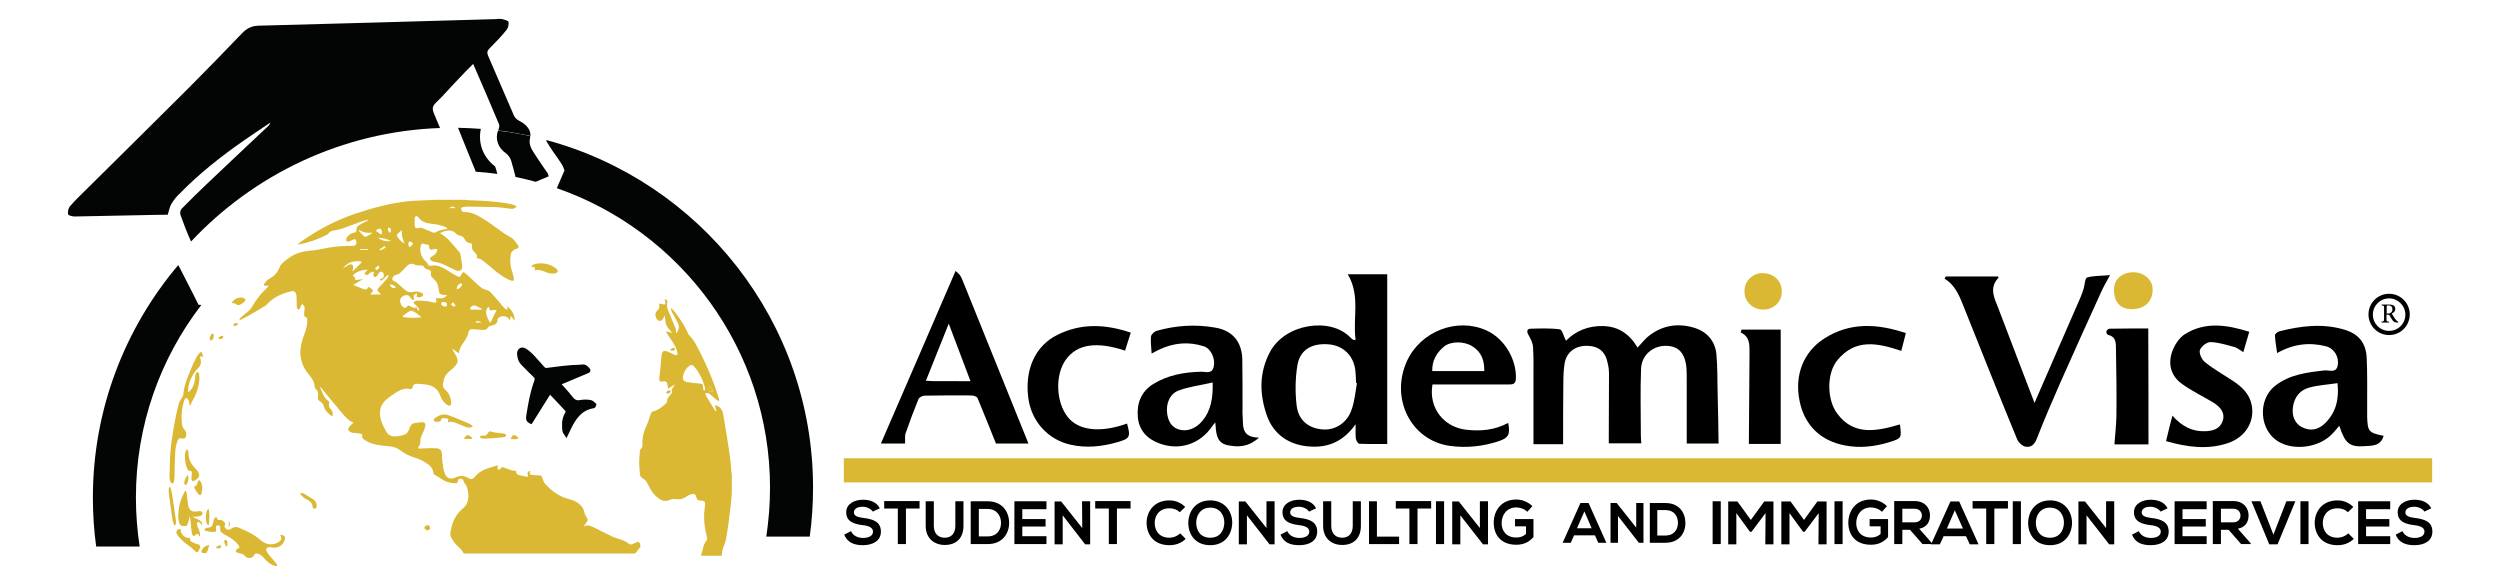 <?xml version="1.0" encoding="utf-8"?>
<!-- Generator: Adobe Illustrator 27.3.1, SVG Export Plug-In . SVG Version: 6.00 Build 0)  -->
<svg version="1.1" id="Layer_1" xmlns="http://www.w3.org/2000/svg" xmlns:xlink="http://www.w3.org/1999/xlink" x="0px" y="0px"
	 viewBox="0 0 1138.6 262.3" style="enable-background:new 0 0 1138.6 262.3;" xml:space="preserve">
<style type="text/css">
	.st0{fill:url(#SVGID_1_);}
	.st1{fill:url(#SVGID_00000071549363546060474920000017281199307248736439_);}
	.st2{fill:url(#SVGID_00000181775198425327084200000000033431538750482599_);}
	.st3{fill:url(#SVGID_00000030446399372131098340000010540539341193398934_);}
	.st4{fill:url(#SVGID_00000143577784254311961130000018445120112521962916_);}
	.st5{fill:url(#SVGID_00000007398114727545008820000018438898959566202788_);}
	.st6{fill:url(#SVGID_00000181064930992342663470000010069768213432665995_);}
	.st7{fill:url(#SVGID_00000116233317332339677990000008626581561961901465_);}
	.st8{fill:url(#SVGID_00000167363636977895770040000012647563707491811731_);}
	.st9{fill:url(#SVGID_00000007393648604228333080000007128572504652244633_);}
	.st10{fill:url(#SVGID_00000057833235677109460520000003691348290477192359_);}
	.st11{fill:url(#SVGID_00000118371273883895592050000004436739780127425978_);}
	.st12{fill:url(#SVGID_00000003800787823256851090000009211678632362684051_);}
	.st13{fill:url(#SVGID_00000031177710221348162620000011358781584642153615_);}
	.st14{fill:url(#SVGID_00000171718384985113239160000003312631779227966095_);}
	.st15{fill:url(#SVGID_00000140003097462009924100000009080697186854739875_);}
	.st16{fill:url(#SVGID_00000126305244187258621990000015099997725065227683_);}
	.st17{fill:url(#SVGID_00000080888517744968157490000016815920923346639500_);}
	.st18{fill:url(#SVGID_00000080885046844039224740000002677191536179207572_);}
	.st19{fill:url(#SVGID_00000182513138825721955950000011997225372374205075_);}
	.st20{fill:url(#SVGID_00000048481330210444168550000006827857230162215839_);}
	.st21{fill:url(#SVGID_00000007429089642455058170000017416513057639143059_);}
	.st22{fill:url(#SVGID_00000100352307550934219510000016783962201892964785_);}
	.st23{fill:url(#SVGID_00000166660254485325645290000010222706603954770340_);}
	.st24{fill:url(#SVGID_00000036936175570994223760000013324781764799663241_);}
	.st25{fill:url(#SVGID_00000021079136358933601630000004504314181842936962_);}
	.st26{fill:url(#SVGID_00000179629677503841348470000015666089680580071046_);}
	.st27{fill:url(#SVGID_00000124127797749319553740000017190589349688214206_);}
	.st28{fill:url(#SVGID_00000014613087558869366950000004598729023435567289_);}
	.st29{fill:#030505;}
	.st30{fill:none;}
	.st31{fill:url(#SVGID_00000117652135291900237940000003845489737450249129_);}
	.st32{fill:url(#SVGID_00000079458241179016192340000015442149443298103487_);}
	.st33{fill:url(#SVGID_00000142873600038960852420000003066294996070826379_);}
	.st34{fill:#DAB833;}
</style>
<path class="st29" d="M87.3,132.6c-2.1-4.1-4.1-8-6.1-11.9C57,149.3,42.3,186.3,42.3,226.6c0,7.6,0.5,15,1.5,22.3h19.8
	c-1.1-7.3-1.7-14.7-1.7-22.3c0-33,11.1-63.4,29.8-87.7l-1.3-0.1C89.4,136.7,88.3,134.6,87.3,132.6z"/>
<g>
	<g>
		<path class="st34" d="M127.7,243.5c0.6,0.2,1.4,0.2,1.8,0.7c0.3,0.3,0.4,1.1,0.2,1.6c-0.7,2.6-3.3,4.1-5.9,3.5
			c-0.3-0.1-0.7-0.1-1-0.1c-1.3,0-1.9,0.8-1.3,2c0.7,1.3,1.8,2.4,2.7,3.5c0.6,0.8,1.3,1.5,1.9,2.3c0.1,0.2,0.1,0.5,0.1,0.7
			c-0.3,0-0.6,0.1-0.8,0.1c-2-0.5-3.5-1.8-4.8-3.2c-0.9-1-1.7-2-3-2.4c-1.2-0.3-1.5-0.1-2.1,1c-0.2,0.4-0.7,0.7-1.1,0.8
			c-1.5,0.4-2.2,0-3.1-1.1c-0.4-0.5-1.3-0.6-2-0.9c-0.5-0.2-1-0.1-1.4-0.4c-0.3-0.1-0.6-0.5-0.5-0.8c0-0.3,0.4-0.6,0.7-0.8
			c1.1-0.5,1.2-0.7,0.5-1.7c-1.5-2.1-3.7-3.5-5.9-4.6c-0.6-0.3-1.1-0.7-1.7-1.1c-0.6-0.5-0.8-1-0.7-1.9c0.1-0.4-0.1-1-0.4-1.3
			c-0.3-0.2-1-0.2-1.3,0.1c-0.3,0.3-0.3,0.9-0.2,1.3c0.2,1.1,0,1.5-1.1,1.5c-1.2,0-2.4-0.2-3.6-0.5c-0.3,0-0.5-0.5-0.7-0.7
			c0.3-0.2,0.6-0.4,0.9-0.6c0,0,0.1,0,0.1,0c2.7-0.5,2.7-0.5,3.2-3.2c0.2-0.8,0.4-1.5,1.4-1.9c0.1,0.3,0.2,0.5,0.3,0.8
			c0.1,0.6,0.4,0.7,1,0.6c1.1-0.2,2.6,0.9,2.7,2c0,0.2-0.2,0.5-0.4,0.9c0.8,1.8,1.7,2,3.4,0.9c1-0.7,2-0.7,3.1-0.3
			c3.7,1.5,7.2,3.2,10.2,5.9c2.3,2,5.6,2.3,8.1,0.6c1.2-0.9,1.4-1.5,0.8-2.8C127.6,243.8,127.6,243.7,127.7,243.5z"/>
		<path class="st34" d="M86.5,184.8c-0.2-0.9-0.4-1.5-0.5-2c0-0.2,0-0.4-0.1-0.5c-0.3-0.4-0.7-0.8-1-1.2c-0.3,0.4-0.8,0.7-1,1.2
			c-1.2,3.9-1.6,7.9-0.8,11.9c0.1,0.5,0.5,1,0.8,1.3c0.9,1,1.2,2.1,0.7,3.4c-0.2,0.7-0.7,1-1.5,0.8c-1.2-0.3-1.9,0-2.3,1.2
			c-0.5,1.5-0.9,3.2-1,4.8c-0.2,3.6-0.2,7.2-0.3,10.8c0,1-0.1,2-0.3,3c-0.1,0.3-0.4,0.7-0.7,0.7c-0.2,0-0.7-0.3-0.8-0.6
			c-0.3-0.8-0.6-1.6-0.5-2.4c0.1-3.7,0.1-7.4,0.4-11.1c0.3-4,0.9-8,1.6-12c0.6-3.4,1.4-6.9,2.2-10.2c0.2-1,1-1.9,1.5-2.8
			c0.3-0.5,0.6-1,0.6-1.6c0.3-3.8,1.8-7.3,3.2-10.8c0.8-2,1.7-4,2.7-5.9c0.4-0.8,1-1.4,1.5-2.1c0.5-0.6,1-0.5,1.2,0.3
			c0.2,0.5,0.3,0.9,0.5,1.5c-0.6-0.1-0.9-0.2-1.4-0.3c0,0.5,0,1,0.1,1.4c0.5,1.6,0.1,2.9-1,4c-2.4,2.4-3.9,5.3-4.5,8.6
			c-0.1,0.7-0.1,1.5-0.2,2.2c0.1,0,0.2,0.1,0.3,0.1c0.3-0.2,0.6-0.4,0.8-0.7c1.5-1.7,2-3.8,2.2-6c0-0.5,0.1-1,0.2-1.5
			c0.2-0.4,0.5-0.7,0.8-1c0.3,0.4,0.8,0.7,0.8,1.1c0.1,1.1,0.2,2.2,0,3.3c-0.4,3.5-1.7,6.8-3.6,9.8C87.2,184,86.9,184.3,86.5,184.8z
			"/>
		<path class="st34" d="M91.9,239.1c-0.3-0.3-0.5-0.7-0.8-1c-0.3-0.2-0.7-0.4-1-0.4c-0.2,0-0.5,0.6-0.4,0.9c0.1,0.7,0.3,1.5,0.7,2.2
			c0.5,1.1,0.8,2.2,0.7,3.5c-0.2-0.1-0.2-0.1-0.3-0.1c-0.8-1.4-0.8-1.4-1.9-0.4c-0.6,0.5-1.2,0.3-1.4-0.5c-0.2-1.2-0.4-2.4-0.5-3.5
			c-0.1-1.5-0.2-3.1-0.5-4.6c-0.1,0.2-0.2,0.3-0.2,0.5c-0.2,0.7-0.3,1.5-0.6,2.2c-0.3,0.7-0.2,1.6-1.3,1.7c-2,0-2.5-0.3-2.9-1.9
			c-0.5-2.1-0.3-4.2,0-6.4c0.4-2.5,1.3-4.9,2.5-7.2c0.1-0.2,0.3-0.4,0.6-0.8c0.2,0.8,0.4,1.3,0.5,1.9c0.2,1.6,0.3,3.3,0.6,4.9
			c0.5,2.4,1.7,3.2,4.1,2.8c0.2,0,0.5-0.1,0.7-0.1c0.7,0,1.5-0.1,1.7,0.8c0.2,0.8-0.5,1.2-1.1,1.4c-0.5,0.2-1.1,0.2-1.7,0.3
			c-0.5,0-1,0-1.8,0c1.8,1.2,4.3,1.2,4.6,3.7C92.1,239,92,239.1,91.9,239.1z"/>
		<path class="st34" d="M215.4,194.2c-1,0.7-1.9,0.6-2.7,0.4c-1.6-0.5-3.1-1.2-4.6-1.8c-1.3-0.5-2.6-1.1-4-0.4
			c0-0.1-0.1-0.1-0.1-0.2c0.4-1.3,0.2-1.7-1.2-1.7c-0.8,0-1.9-0.4-2,1.1c0,0.2-0.6,0.4-0.9,0.4c-0.9,0.1-2,0.3-2.3-0.5
			c-0.3-0.9,0.9-1.3,1.6-1.8c1.7-1,3.5-1.2,5.3-0.5c3.1,1.1,6.2,2.5,9.3,3.8C214.3,193.2,214.8,193.7,215.4,194.2z"/>
		<path class="st34" d="M85.5,204.8c0.1,0.4,0.3,0.8,0.3,1.2c-0.1,3,1.2,5.3,3.2,7.4c0.2,0.2,0.3,0.3,0.5,0.5c1.8,2,1.6,3.5-0.7,4.9
			c-0.9,0.6-1.6,0.3-1.6-0.8c0-0.8,0.1-1.6,0.2-2.5c0-0.6-0.1-1-0.9-1c-0.3,0-0.8-0.3-1-0.6c-1.2-2.5-1.5-5.2-1.1-8
			c0.1-0.4,0.5-0.8,0.7-1.2C85.3,204.7,85.4,204.8,85.5,204.8z"/>
		<path class="st34" d="M243.4,123.2c0.9-1.9-0.6-1.5-1.6-1.9c1-1,2.2-1.2,3.4-1.3c3-0.3,5.7,0.5,8.1,2.3c0.4,0.3,0.8,0.9,0.7,1.3
			c-0.1,0.4-0.7,0.9-1.2,0.9c-1.1,0.1-2.2,0.1-3.2-0.2C247.6,123.6,245.7,122.4,243.4,123.2z"/>
		<path class="st34" d="M82.3,240.9c-0.3,2.3,2.2,4.6,4.2,4c0.1,0.5,0,1.2,0.4,1.6c0.4,0.4,1.1,0.6,1.7,0.9c0.6,0.2,1.3,0.4,1.9,0.6
			c0.6,0.3,0.9,0.8,0.6,1.5c-0.1,0.1-0.1,0.3-0.2,0.5c-1,2-1.1,2-2.7,0.4c-1.2-1.3-2.8-2.2-4.2-3.4c-1.2-1-2.3-2.1-3.2-3.4
			C79.7,242.2,80.6,240.9,82.3,240.9z"/>
		<path class="st34" d="M77.7,222c0.3,1.3,0.6,2.6,0.8,3.9c0.6,3.7,1.1,7.4,1.6,11.1c0.1,0.7,0.3,1.6-0.6,2.5
			c-0.3-0.9-0.8-1.7-0.9-2.5c-0.6-3.8-1.1-7.6-1.6-11.4c-0.1-0.9-0.2-1.7-0.2-2.6c0-0.4,0.2-0.8,0.3-1.2C77.4,222,77.6,222,77.7,222
			z"/>
		<path class="st34" d="M220.7,199.8c-0.6-0.1-1.1-0.1-1.6-0.2c-0.2-0.1-0.5-0.5-0.5-0.7c0-0.2,0.4-0.4,0.7-0.5c0.2-0.1,0.4,0,0.6,0
			c1,0.2,1.7-0.1,2.2-1c0.7-1.1,0.8-1.1,2.1-0.7c0.9,0.3,1.9,0.4,2.8,0.5c0.9,0.1,1.9,0.1,2.8,0.3c0.4,0.1,0.6,0.6,0.9,0.9
			c-0.4,0.2-0.7,0.6-1.1,0.7c-1.8,0.2-3.5,0.3-5.3,0.5C223.1,199.6,221.8,199.7,220.7,199.8z"/>
		<path class="st34" d="M137,224.5c0.5,0.1,1,0.1,1.4,0.3c1.5,0.9,3,1.8,4.5,2.8c0.9,0.6,1.3,1.7,1.3,2.8c0,0.6-0.1,1.3-0.9,1.3
			c-0.7,0-0.9-0.5-1-1.2c-0.1-1.3-0.9-2.1-2-2.7c-0.9-0.5-1.8-1-2.6-1.7c-0.4-0.3-0.7-0.9-1-1.3C136.7,224.8,136.8,224.7,137,224.5z
			"/>
		<path class="st34" d="M92.2,222.2c-0.1,0.9-0.2,1.6-0.4,2.4c-0.2,1-0.8,1.2-1.4,0.5c-0.8-0.9-1.3-1.9-1.9-2.9
			c-0.1-0.2,0.2-0.7,0.3-0.8c0.8-0.3,1.1-0.9,1.2-1.7c0.1-0.4,0.4-0.8,0.6-1.1c0.3,0.3,0.8,0.6,0.9,1
			C92,220.5,92.1,221.4,92.2,222.2z"/>
		<path class="st34" d="M105.5,138c0.8-1.7,3.3-2.9,5.1-2.4c1.3,0.4,1.5,1.1,0.5,2c-0.5,0.5-1.2,0.9-1.8,1.2
			c-0.6,0.3-1.2,0.2-1.8-0.3C107,138.1,106.1,138.1,105.5,138z"/>
		<path class="st34" d="M94.9,239.3c-1.6-0.9-1.5-6.4,0-7.6C95.5,232.6,95.5,237.3,94.9,239.3z"/>
		<path class="st34" d="M95.3,248.2c-0.4,1.3-0.6,2.5-1.1,3.4c-0.2,0.4-1.3,0.4-2,0.2c-0.7-0.2-0.5-0.9-0.2-1.4
			C92.6,249.2,93.6,248.5,95.3,248.2z"/>
		<path class="st34" d="M85.6,216.2c0.4,1.6,0.2,2.9-0.4,4.1c-0.1,0.3-0.6,0.4-0.9,0.6c-0.1-0.3-0.4-0.6-0.4-0.9
			C84,218.5,84.6,217.4,85.6,216.2z"/>
		<path class="st34" d="M232.5,199.8c0.6-0.9,1-1.8,1.9-1.6c0.7,0.1,1.2,0.8,1.8,1.4C235,200.3,233.8,200.1,232.5,199.8z"/>
		<path class="st34" d="M214.9,199.9c-1.1,0-2.3,0-3.6,0c0.5-1,1-1.8,1.9-1.7c0.7,0.1,1.3,0.8,1.9,1.2
			C215,199.6,214.9,199.7,214.9,199.9z"/>
		<path class="st34" d="M95.4,154c0.3-0.6,0.5-1.2,0.8-1.7c0.1-0.2,0.6-0.4,0.8-0.3c0.2,0.1,0.5,0.5,0.4,0.8
			c-0.1,0.6-0.2,1.2-0.5,1.8c-0.2,0.3-0.7,0.4-1,0.6C95.8,154.7,95.6,154.4,95.4,154z"/>
		<path class="st34" d="M194.4,241.6c-0.4-0.3-0.9-0.6-1.1-1c-0.2-0.6,0.7-1.4,1.4-1.4c0.8,0,1.1,0.5,1.2,1.2
			C195.9,241.3,195.2,241.3,194.4,241.6z"/>
		<path class="st34" d="M102.9,248.8c-0.3-0.7-0.6-1.4-0.8-2.1c-0.1-0.2,0.3-0.8,0.5-0.8c0.3,0,0.9,0.3,0.9,0.5c0.1,0.8,0,1.6,0,2.3
			C103.3,248.7,103.1,248.8,102.9,248.8z"/>
		<path class="st34" d="M108.4,147.8c-0.4,0.2-0.7,0.5-1.1,0.6c-0.3,0.1-0.7,0.1-1,0.1c0.1-0.4,0.1-1,0.4-1.2c0.4-0.2,1-0.1,1.5-0.1
			C108.2,147.4,108.3,147.6,108.4,147.8z"/>
		<path class="st34" d="M98.4,249.1c0.4-0.2,0.8-0.4,1.2-0.6c0.3-0.1,0.7-0.1,1.1-0.1c-0.1,0.4-0.1,1-0.3,1.2
			c-0.4,0.2-0.9,0.1-1.4,0.2C98.6,249.6,98.5,249.4,98.4,249.1z"/>
		<path class="st34" d="M305.6,178.5c-0.3,0.2-0.6,0.5-0.9,0.6c-0.3,0.1-0.7,0.2-1,0.2c-0.1,0-0.3-0.5-0.2-0.6
			c0.2-0.3,0.4-0.7,0.7-0.8c0.4-0.1,0.8,0.1,1.2,0.1C305.5,178.2,305.5,178.4,305.6,178.5z"/>
		<path class="st34" d="M305.3,159.1c0.4-0.2,0.7-0.5,1.1-0.6c0.3-0.1,0.7-0.1,1-0.1c-0.1,0.4-0.1,1-0.4,1.2c-0.4,0.2-1,0.1-1.5,0.1
			C305.5,159.4,305.4,159.3,305.3,159.1z"/>
		<path class="st34" d="M99.5,153.7c0.3-0.2,0.7-0.4,1-0.6c0.3-0.1,0.7-0.2,1-0.2c0.1,0,0.2,0.5,0.2,0.7c-0.2,0.3-0.4,0.7-0.8,0.8
			c-0.3,0.1-0.7-0.1-1.1-0.1C99.7,154.1,99.6,153.9,99.5,153.7z"/>
		<path class="st34" d="M104.2,240.1c0-1,0-1.8,0-2.7C104.9,238.2,104.9,238.9,104.2,240.1z"/>
		<path class="st34" d="M290.3,250.8c1.1-1.7,1.7-1.1,1.2-3.1c-0.1-0.4-0.6-1-0.9-0.9c-1.8,0.3-2.9,1.8-4.1,0.9
			c-0.9-0.7-1.9-1.3-3-1.7c-1.5-0.6-3.1-0.9-4.6-1.6c-2.9-1.4-5.8-2.9-8.7-4.3c-1.4-0.7-2.9-1.3-4.4-0.2c0.4-0.8,0.9-1.4,1.4-2.1
			c0.5-0.8,0.7-1.5-0.1-2.3c-0.5-0.5-0.6-1.4-0.9-2c-0.3-0.8-0.4-1.6-0.9-2.3c-1.4-2.1-3.6-3.2-5.9-3.8c-4.4-1.1-7.9-3.5-10.9-6.8
			c-0.7-0.7-1.1-1.7-1.4-2.7c-0.4-1.2-0.5-1.4-1.9-1.4c-1,0-1.9-0.1-2.9-0.2c-1-0.1-1.2-0.6-0.9-1.5c0-0.1,0-0.3,0.1-0.5
			c-1.2,0.6-1.5,1-1.1,2c0.2,0.6,0,0.9-0.6,0.8c-1.1-0.2-2.2-0.4-3.3-0.7c-1.3-0.4-1.5-0.8-1.4-1.9c-0.9-0.1-1.7-0.2-2.5-0.4
			c-0.9-0.3-1.8-0.7-2.7-1c-0.8-0.3-1.6-0.7-2,0.5c-0.1,0.2-0.8,0.2-1.2,0.3c0-0.4-0.1-0.7-0.1-1.1c0-0.2,0.1-0.4,0.2-0.7
			c-0.2,0-0.3-0.1-0.4-0.1c-0.4,0.1-0.9,0.2-1.3,0.4c-3.2,0.9-6.4,1.8-8.7,4.6c-1.1,1.4-1.8,1.5-3.3,0.6c-1.9-1.1-3.8-1.1-5.8-0.1
			c-2.1,1-3.9,0.3-4.7-1.8c-0.6-1.7-0.9-3.5-1.1-5.2c-0.2-1.4-0.1-2.8-0.3-4.2c-0.1-1.2-0.9-2-2.1-2.1c-1.2-0.1-2.4-0.1-3.7-0.1
			c-1.4,0-2.9,0.2-4.3,0.2c-0.4,0-1-0.1-0.6-0.6c0.9-1.1,1.1-2.3,1-3.7c0-0.6,0.4-1.2,0.6-1.8c0.3-0.7,0.6-1.3,0.9-2
			c0.3-0.7,0.5-1.4,0.7-2.2c0.2-1.1-0.3-1.8-1.5-1.7c-1.3,0.1-2.6,0.2-3.9,0.5c-0.4,0.1-0.9,0.5-1.2,1c-0.4,0.5-0.6,1.2-0.8,1.8
			c-0.4,1.3-1.2,2.1-2.5,2.5c-1,0.3-2.1,0.5-3.1,0.6c-2.1,0.3-3.9-0.4-4.9-2.3c-0.9-1.6-1.8-3.4-2.3-5.2c-1-3.4-0.5-6.5,2.2-9
			c1.5-1.4,3.3-2.6,5.1-3.7c1.8-1.1,3.7-1.8,5.9-1.3c0.6,0.1,1-0.1,1.2-0.8c0.3-1.2,0.7-1.6,2-1.6c1,0,1.9,0.1,2.9,0.2
			c3.7,0.2,6.5,1.6,7.8,5.4c0.6,1.7,1.7,3.1,3.2,4.1c0.3,0.2,0.9,0.4,1.2,0.2c0.3-0.2,0.6-0.8,0.5-1.2c-0.2-2.3-0.9-4.5-2.7-6
			c-0.7-0.6-1.2-1.4-1.1-2.4c0.1-1,0.4-2,0.7-3c0.7-1.8,2.3-3,3.7-4.2c2.8-2.6,3-3.6,1-6.9c-0.4-0.6-0.8-1.3-1.1-1.9
			c0.1,0,0.1-0.1,0.2-0.1c0.9,0.6,1.7,1.2,2.8,1.9c0.2-2.2,1.2-3.7,2.3-5.2c1-1.4,1.9-2.9,2.2-4.8c0-0.4,0.7-0.9,1.1-0.9
			c1.1-0.1,2.1,0.1,3.2,0.1c1.6,0,3.6,0.9,4.6-1.2c0.1-0.1,0.3-0.2,0.4-0.3c0.7-0.2,1.3-0.4,2-0.6c1-0.3,1.7-0.8,1.7-1.9
			c0-1.1,0.6-1.6,1.6-1.9c1.7-0.5,3.2-0.1,4.1,1.8c0.2-0.8,0.3-1.3,0.4-2.2c0.7,0.9,1.2,1.5,1.7,2.3c0.4-2.1-1.1-5-3.3-6.6
			c0.1,0.5,0.1,0.9,0.2,1.6c-0.6-0.3-1.1-0.4-1.4-0.7c-0.9-0.9-1.6-1.8-2.4-2.8c-1.4-1.6-2.7-3.2-4.2-4.7c-0.4-0.4-1.1-0.6-1.7-0.9
			c-0.6-0.2-1.2-0.3-1.7-0.6c-0.9-0.6-1.8-1.3-2.6-2.1c-1.8-1.6-3.4-3.3-5.2-4.8c-1-0.8-1.4-0.6-1.9,0.6c-0.4,1-0.7,1.2-1.6,0.8
			c-0.6-0.3-1.2-0.6-1.8-0.9c-1.4-0.9-2.8-1.8-4.2-2.6c-1.9-1.1-3.9-1.8-6.1-1.4c-0.5,0.1-1-0.1-1.5-0.1c0.1-0.1,0.1-0.2,0.2-0.3
			c-0.4-0.5-0.7-1.2-1.2-1.6c-2.1-1.7-3.1-5-2.1-7.5c0.2-0.5,0.4-0.7,1-0.5c0.7,0.2,1.4,0.4,2.2,0.5c0.2,0,0.4,0.3,0.4,0.5
			c0.2,1.8,0.4,2,2.2,1.5c0.2,0,0.3-0.1,0.5-0.1c0.3,0,0.7,0,1,0.1c0,0.4,0,0.7-0.1,1c-0.4,1.1-1.3,1.7-2.3,2.3
			c-1.1,0.6-1.1,1.5,0,2.1c0.3,0.1,0.6,0.3,0.8,0.3c2.3,0.2,4.3,1.1,6.3,2.1c1.4,0.6,2.7,1.4,4.1,1.9c1.4,0.5,2.6-0.1,2.6-1.6
			c-0.1-2-0.5-3.9-0.8-5.9c-0.1-0.3-0.3-0.7-0.6-1c-1.7-1.9-3.3-4-5.1-5.8c-1.1-1.1-2.4-1.9-3.6-2.7c2.5-1.4,5.4-1.9,7.3,0.2
			c0.5,0.5,1.3,0.9,2,1c0.9,0.2,1.5,0.7,1.9,1.5c0.5,1,1.2,1.7,2.4,1.8c0.8,0.1,1.1,0.5,1,1.3c-0.2,1.1,0.1,1.9,0.9,2.6
			c0.9,0.9,1.7,1.8,1.2,2.9c0.8,0.3,1.7,0.4,2.3,0.8c1.4,1.1,2.8,2.2,4.2,3.4c2.7,2.4,5.5,4.6,8.9,6c0.4,0.2,1,0.1,1.4,0.2
			c0-0.5,0.2-1,0.1-1.4c-0.5-2-1.2-4-1.5-6c-0.2-1.5-0.1-3.1,0.1-4.5c0.3-1.7,1.7-2.5,3.2-2.9c0.2-0.1,0.5-0.8,0.4-0.9
			c-0.8-1.2-1.6-2.5-2.6-3.4c-1.2-1-2.7-1.6-4-2.5c-2.9-2-5.6-4.2-8.5-6c-3-1.8-5.9-3.9-9.7-3.7c-0.8,0-1.3-0.6-1.4-1.4
			s0.7-0.8,1.2-0.9c0.4-0.1,0.9-0.2,1.3-0.2c4.2,0.1,8.5,0.1,12.7,0.2c2.5,0.1,5,0.5,7.6,0.8c0.9,0.1,1.8-0.1,2.5-1.2
			c-1.1-0.4-2-0.8-2.9-1c-6.2-1.2-12.4-1.5-18.7-1.7c-0.7,0-1.3-0.1-2-0.2c-4.5,0-9.1,0-13.6,0c-0.5,0-0.9,0.1-1.4,0.1
			c-3.7,0.2-7.5,0.2-11.2,0.6c-8.2,0.9-16.1,3.1-23.9,5.7c-8.8,3-16.9,7.3-24.4,12.6c-0.5,0.4-1,0.8-1.6,1.3
			c0.3,0.1,0.3,0.1,0.4,0.1c4.4-0.9,8.7-2.3,12.7-4.4c0.4-0.2,0.8-0.4,1-0.8c0.4-0.8,1.1-0.9,1.9-1.1c1.6-0.3,3.2-0.6,4.8-1.2
			c2.7-0.9,5.4-2,8.2-3c1-0.4,2.1-0.6,3.1-0.9c0,0.1,0.1,0.2,0.1,0.2c-0.4,0.2-0.8,0.5-1.2,0.7c-1.2,0.6-2.4,1.2-3.5,2
			c-0.4,0.3-0.8,1.1-0.8,1.6c0,1.1,0,1.3-1.1,1.5c-1.6,0.3-2.7,1.2-3.4,2.5c-0.2,0.4-0.2,1,0,1.3c0.1,0.2,0.8,0.3,1.1,0.2
			c0.7-0.2,1.4-0.6,2-0.9c0.7-0.3,1.1-0.2,1.3,0.6c0.4,1.6-0.1,2.3-1.8,2.3c-3.6-0.1-7.1,0.2-10.7,0.8c-2.9,0.5-5.8,1.2-8.7,1.4
			c-3.4,0.3-6.5,1.2-9.3,3.2c-1.8,1.3-3.7,2.5-4.5,4.6c-0.9,2.3-2.4,3.8-4.6,5c-0.9,0.5-1.6,1.3-2.2,2.1c-0.2,0.2-0.2,0.7-0.1,0.9
			c0.1,0.2,0.6,0.2,0.9,0.2c0.3,0,0.6-0.1,1.2-0.2c-0.4,0.5-0.5,0.9-0.8,1.1c-1,1-2.1,2-3,3.1c-1.1,1.3-2,2.7-2.9,4
			c-0.7,1-1.1,2.1-1.9,2.9c-1.2,1.2-2.6,2.1-3.8,3.2c-0.4,0.3-0.7,0.8-1,1.2c0.1,0.1,0.2,0.2,0.3,0.3c1.2-0.6,2.3-1.2,3.5-1.8
			c2.7-1.5,5.3-3.1,8-4.7c0.3-0.2,0.6-0.4,0.8-0.7c2.9-3.2,6.7-4.9,10.9-5.9c1.4-0.4,2.3,0.4,2.5,1.8c0.1,1.1,0.1,2.2,0.1,3.3
			c0,0.8,0,1.6,0.1,2.4c0.1,0.3,0.5,0.8,0.7,0.8c0.3,0,0.6-0.4,0.8-0.7c0.1-0.2,0.1-0.5,0.2-0.7c0.2-0.4,0.5-0.8,0.7-1.2
			c0.4,0.4,0.8,0.7,1,1.2c0.2,0.4,0.1,0.9,0.1,1.3c-0.1,0.8-0.2,1.7-0.2,2.5c0,0.3,0.1,0.8,0.3,0.8c1.3,0.4,1.2,1.4,1.1,2.4
			c-0.1,2.7-1.1,5.1-2,7.6c-2,5.9-1.4,11.3,2.6,16.2c1.4,1.6,2.6,3.4,2.8,5.6c0,0.5,0.3,1,0.6,1.3c1.1,0.9,1.1,2,0.9,3.3
			c-0.2,1.2,0,1.6,1.1,2.3c0.6,0.4,1.2,1,1.4,1.6c0.4,2,1.7,3.4,3.2,4.6c0.3,0.2,0.6,0.3,0.9,0.5c0.3-1.4,0.1-2.4-0.7-3.2
			c-0.8-0.7-1.1-1.5-0.8-2.6c0.1-0.4,0-1-0.2-1.1c-2.4-1.5-2.9-4.3-4.1-6.5c0.3,0.1,0.5,0.3,0.7,0.5c3.2,3.9,6.4,7.8,9.7,11.7
			c1.4,1.6,2.7,3.2,5,4.1c-0.6,0.5-1.2,1-1.6,1.5c-0.4,0.5-0.9,1.3-0.8,1.8c0.2,0.5,1,1,1.6,1.2c1.1,0.3,2.2,0.2,3.3,0.4
			c0.9,0.1,1.8,0.2,1.4,1.5c-0.1,0.2,0.2,0.6,0.4,0.8c0.4,0.4,0.9,0.8,1.3,1c3.1,1.9,6.7,2.2,10.2,2.5c2,0.2,3.9,0.6,5.5,1.9
			c2,1.6,4.3,2.6,6.8,3.4c1.7,0.5,3.4,1.3,4.9,2.3c1.7,1,3.2,2.4,3.4,4.7c0,0.3,0.4,0.6,0.7,0.8c0.9,0.6,1.8,1,2.6,1.6
			c2,1.5,4.2,2.1,6.6,2.2c0.6,0,1.2-0.1,1.2-0.9c0-0.7,0.4-1.1,1.1-1.2c0.7,0,1.3,0.3,1.5,1c0.1,0.4,0.2,0.8,0.5,1.1
			c0.9,0.8,1.1,1.9,1.4,3c0.6,3.2,0.6,6.1-2.2,8.5c-2.8,2.2-4.4,5.2-5.2,8.7c-0.7,3.1-0.9,3.5,1,6.3c1.7,2.6,3.2,2.7,4.6,5.5h77.7
			C289.4,252.1,289.9,251.5,290.3,250.8z M222.5,139.7c0.1,0.1,0.2,0.2,0.2,0.3c0.3,1.5,0.4,1.6,1.9,1.2c0.4-0.1,0.8,0,1.6,0
			c-1,2.1-2,4-2.9,5.9C221,143.5,220.8,141,222.5,139.7z M216.4,146.9c0.7-0.9,1.7-0.9,2.9,0C218.3,146.9,217.4,146.9,216.4,146.9z
			 M214.3,140.1c0.5-0.8,1.3-1.2,2.2-0.9c1,0.4,2,1,3,1.5c0,0.1-0.1,0.2-0.1,0.3c-1.6,0-3.2,0-4.8,0
			C214.1,141,214,140.6,214.3,140.1z M210.1,129.1c0.1,0,0.4,0.5,0.4,0.6c-0.6,0.9-1.2,1.8-2.4,2.1
			C207.8,130.5,209.1,128.9,210.1,129.1z M206.3,137.6c0.4,0.5,0.8,1,1.2,1.5c0,0-0.6,0.6-0.7,0.6c-0.5-0.2-0.9-0.6-1.4-1
			C205.8,138.1,206.1,137.8,206.3,137.6z M207.6,94.8c-1,0-1.9,0-2.9,0C205.6,93.9,206.5,93.9,207.6,94.8z M180.2,130.9
			c-0.2,0.1-0.4,0.3-0.6,0.3c-0.9,0.1-1.8-0.6-2.1-1.6c1.1-0.2,1.8,0.4,2.6,0.9C180.2,130.6,180.3,130.9,180.2,130.9z M183.6,144.4
			c-0.1-0.2-0.1-0.4-0.2-0.5c1.1-0.8,2.2-1.6,3.3-2.3c0.2-0.1,0.7-0.1,1,0c1.6,0.6,3,1.7,4.2,2.9
			C189.1,144.9,186.3,144.8,183.6,144.4z M202.5,139.6c-0.7,0-1.8-0.9-1.6-1.4c0.1-0.4,0.6-0.6,0.8-0.7c1.1,0.1,1.9,0.2,1.9,1.1
			C203.7,139.3,203.2,139.7,202.5,139.6z M188.9,99.3c0-0.3,0.3-0.8,0.6-0.9c0.2-0.1,0.7,0.2,0.9,0.4c1.9,2.8,4.8,3,7.7,3.3
			c1.6,0.2,3.1,0.7,4.6,1.2c0.4,0.1,0.6,0.5,1,0.7c0,0.1,0,0.2-0.1,0.3c-0.8,0.1-1.5,0.2-2.3,0.4c-0.7,0.2-1.6,0.3-2.1,0.7
			c-1.1,0.9-2.1,0.6-3.2,0c-1.3-0.6-2.7-1.1-4-1.6c-0.5-0.2-1.1,0-1.7,0.1c-0.9,0.2-1.3-0.2-1.4-1
			C188.8,101.8,188.8,100.6,188.9,99.3z M186.9,110c0.3,0,0.7,0.5,1.3,1c-0.7,0.7-1.1,1.2-1.6,1.6c-0.2-0.4-0.6-0.7-0.6-1.1
			C185.9,110.9,186,110,186.9,110z M181,106.6c0.7-0.7,1.4-1.2,2-1.8c0.1,1.2,0,2.2,0.2,3.2c0.2,1,0.8,1.9,1,2.9
			c-1.5-0.8-2.6-2-3.4-3.4C180.7,107.3,180.8,106.8,181,106.6z M178.7,126.9c0.2-0.7,0.5-1.4,1.4-1.6c0.7-0.2,1.4-0.4,1.9-0.8
			c1-0.9,1.9-1.9,2.8-2.8c1.7-1.8,2.5-1.9,4.3-1.1c0.7,0.3,1.7,0.3,2.5,0.3c0.8,0,1.2,0,1.6,0.8c0.2,0.4,0.8,0.8,1.2,0.9
			c1.8,0.4,2.1,0.8,1.8,2.5c-0.1,0.4,0.3,0.9,0.6,1.2c0.7,0.8,1.6,1.5,2.1,2.3c0.5,1,0.8,2.2,0.9,3.3c0.2,1.8,0.6,2.3,2.4,2.4
			c0.4,0,0.9,0,1.4,0.1c-0.9,1.4-2.8,1.9-5,1.2c0,0.4,0,0.7,0.1,1.1c0.2,1,0,1.2-1,1.1c-0.9-0.2-1.9-0.5-2.8-0.6
			c-1.7-0.2-3.4-0.3-5.1-0.3c-0.5,0-1,0.5-1.6,0.8c0.4,0.4,0.7,0.8,1.1,1.2c0.5,0.5,1,1,1.5,1.6c0.1,0.2,0,0.6,0,0.9
			c0,0.1-0.4,0.2-0.4,0.1c-0.1-0.2-0.2-0.5-0.4-0.8c-0.1-0.2-0.2-0.5-0.3-0.8c-1,0.6-1.8,0.2-2.6-0.3c-0.7-0.5-1.3-0.7-1.9,0.2
			c-0.4,0.6-1,0.5-1.5,0.1c-1.1-0.7-1.8-2.6-1.3-3.8c0.4-1.1,2.2-2,3.5-1.6c0.4,0.1,0.7,0.6,1,1c0.3,0.3,0.5,0.8,0.9,1
			c0.5,0.2,0.9,0,0.7-0.7c-0.3-1.2,0-1.7,1.4-2.2c0,0.2,0,0.3,0,0.4c-0.1,0.4-0.1,0.9-0.1,1.3c0.5,0,1,0.2,1.4,0.1
			c0.3,0,0.7-0.2,1-0.4c0.8-0.5,0.7-1.1,0-1.5c-1.2-0.7-2.5-0.9-3.8-0.6c-1.8,0.5-3.1-0.1-4.3-1.2c-1.1-0.9-2.1-1.9-3.2-2.8
			c-0.4-0.3-0.7-0.6-1.2-0.8C178.8,127.8,178.5,127.5,178.7,126.9z M172.3,108.3c2.1,0.1,4,0.5,5.8,1.5
			C176,110,174,109.8,172.3,108.3z M175.6,112.4c-0.1,0.2-0.1,0.5-0.3,0.6c-0.7,0.4-1.5,0.7-2.2,1.1c-0.1-0.1-0.2-0.3-0.3-0.4
			c0.7-0.5,1.4-1,2.1-1.5C175.1,112.1,175.4,112.3,175.6,112.4z M176.7,103.7c0.4,0.1,1.1,0.1,1.2,0.4c0.2,0.4,0.1,1,0.1,1.6
			c-0.2,0.1-0.4,0.2-0.6,0.3c-0.2-0.4-0.6-0.7-0.7-1.2C176.6,104.5,176.7,104.1,176.7,103.7z M171.2,104.9c0.6-0.3,1.2-0.7,1.9-0.8
			c0.2,0,0.7,0.6,0.8,1c0.1,0.4,0,0.9,0,1.4c-0.1,0.1-0.2,0.2-0.3,0.3c-0.8-0.5-1.5-1-2.2-1.5C171.3,105.3,171.2,104.9,171.2,104.9z
			 M172.3,121c0,0,0.6,0.6,0.5,0.7c-0.2,0.5-0.6,0.8-1.1,1.4c-0.5-0.5-0.7-0.7-1-0.9C171.3,121.7,171.8,121.3,172.3,121z
			 M163.5,104.8c1,0.4,1.9,0.9,3,1.1c1,0.2,2,0,3.2,0.2c-1,0.6-2,1.2-3,1.7c-0.2,0.1-0.8,0-1-0.3c-0.8-0.8-1.6-1.6-2.4-2.5
			C163.3,104.9,163.4,104.8,163.5,104.8z M167.7,113.4c0,0.1,0,0.3,0,0.4c-1.2,0-2.5,0-3.8,0c0-0.1,0-0.3,0.1-0.4
			C165.2,113.4,166.4,113.4,167.7,113.4z M160.5,123.3c0.1-0.4,0.3-0.7,0.3-1.1c0-0.5,0.1-1.3-0.2-1.5c-0.3-0.3-1.1-0.4-1.5-0.2
			c-1,0.5-1.9,1.2-3,1.7c0.6-0.6,1.2-1.3,1.9-1.8c1.7-1.2,3.7-1.6,5.8-1.4c0.5,0,1.1,0.2,0.6,0.8c-1.2,1.3-2.4,2.4-3.6,3.6
			C160.6,123.4,160.6,123.3,160.5,123.3z M168.1,130.7c-0.1,0-0.5,0.2-0.6,0.4c-0.3,0.7-0.9,0.9-1.6,0.7c-1.6-0.6-3.2-1.3-5-2
			c1.6-1,2.9-1.8,4.5-2.7c-1.1,0.1-2,0.3-2.9,0.4c-0.5,0-0.9,0-0.8-0.8c0-0.4-0.6-0.7-1-1.2c0.7-1.4,5-3.1,6.8-2.5
			c-0.4,0.3-0.8,0.5-1,0.8c-0.2,0.3-0.3,0.7-0.5,1.1c0.5,0.1,1,0.3,1.4,0.3c0.3,0,0.5-0.5,0.8-0.7c0.4-0.3,0.9-0.6,1.4-0.7
			c0.6-0.1,0.9,0.2,0.6,0.8c-0.1,0.2-0.3,0.5-0.2,0.6c0.1,0.4,0.3,0.9,0.6,1c0.2,0.1,0.7-0.1,1-0.4c0.3-0.3,0.4-0.7,0.7-1.1
			c0.4-0.6,0.9-1.2,1.7-0.9c0.4,0.2,0.8,0.8,0.8,1.3c0.1,0.8-0.1,1.5-1,1.8c-0.2,0.1-0.5,0.1-0.8,0.2c0.2,0.7,0.4,0.9,1,0.5
			c0.6-0.4,1-0.9,1.5-1.4c0.4-0.3,0.7-0.6,1.1-1c0.1,0.1,0.2,0.1,0.3,0.2c-0.1,0.4-0.1,0.9-0.4,1.2c-1,1.2-2.1,2.4-3.2,3.6
			c-0.2,0.2-0.4,0.4-0.6,0.6c-1.1,1.2-1.1,1.4,0.1,2.5c0.2,0.2,0.3,0.4,0.7,0.8c-1.8,0-3.2,0-4.9,0c0.3-0.4,0.4-0.5,0.5-0.6
			c0.3-0.4,0.9-1.1,0.8-1.2C169.5,131.7,168.8,131.2,168.1,130.7z"/>
		<path class="st34" d="M323.4,178.3c0.2,0.2,0.7,0.1,1,0c0.1,0,0.1-0.6,0-0.8c-0.5-0.6-1-1.2-1.5-1.9c-0.1,0.1-0.2,0.2-0.4,0.3
			C322.3,177,322.6,177.7,323.4,178.3z"/>
		<path class="st34" d="M330.8,244.7c0.9-5.1,1.5-10.2,2.1-15.3c0.2-1.8,0.3-3.7,0.4-5.6c0-2.5,0-5.1,0-7.6
			c-0.1-0.4-0.2-0.8-0.2-1.3c-0.2-2.6-0.4-5.3-0.8-7.9c-0.6-4.5-1.4-9-2.1-13.4c-0.3-1.9-0.6-3.8-1-5.7c-0.4-1.8-2.1-3.3-3.6-3.3
			c0.2,0.9,0.4,1.7,0.7,2.8c-0.3-0.2-0.4-0.2-0.5-0.2c-1.5-2.4-3-4.9-4.4-7.3c-0.1-0.2-0.1-0.6,0-0.8c0.2-0.2,0.6-0.2,0.8-0.1
			c0.4,0.1,0.8,0.3,1.1,0.5c1,0.8,1.9,1.6,2.8,2.4c0.4,0.3,0.8,0.5,1.2,0.8c0.1-0.1,0.1-0.1,0.2-0.2c0-0.3,0-0.6-0.1-1
			c-0.7-2.1-1.3-4.3-2.1-6.4c-2.5-6.5-5.4-13-8.8-19.1c-0.5-0.8-1.1-1.6-1.7-2.3c-0.4-0.5-1-1-1.3-1.5c-1.4-3.5-3.5-6.5-5.6-9.4
			c-0.6-0.9-1.4-1.6-2.1-2.4c-0.1,0.1-0.2,0.1-0.3,0.2c0.2,0.5,0.3,1,0.5,1.5c0.9,1.7,1.9,3.3,2.7,5c0.9,1.7,0.4,3.6-0.8,4.7
			c-0.1-0.7,0-1.5-0.2-2.2c-0.9-2.2-1.8-4.3-2.7-6.5c-0.7-1.7-1.6-3.3-1.1-5.3c0.2-0.7-0.2-1.4-1.2-1.6c0.1,0.6,0.3,1.1,0.3,1.5
			c0,0.3,0,0.6,0,0.9c-0.3,0-0.6,0-1,0c-0.6-0.1-1.2-0.2-1.9-0.4c0.1,0.6,0.3,1,0.2,1.3c-0.1,0.6-0.2,1.3-0.6,1.6
			c-1.2,1.1-1.5,2-0.9,3.6c0.3,0.7,0.8,1.4,1.6,1.5c0.9,0,1.4-0.7,1.8-1.4c0.2-0.4,0.3-0.8,0.5-1.2c0.4,1.5,0.2,3.1,0.8,4.5
			c0.5,1.3,1.7,2.3,2.7,3.5c-0.9-0.2-1.8-0.4-3-0.7c0.5,0.8,0.8,1.3,1.1,1.8c1.1,1.7,2.3,3.3,3.2,5c0.5,0.9,0.8,2,1,3
			c0.1,1.1-0.4,1.3-1.3,0.9c-0.9-0.4-1.7-0.8-2.5-1.2c-2.5-1.2-3.3-0.6-3.5,2.2c-0.2,3-0.5,6-0.9,9c-0.2,2.1,0.1,2.4,1.8,2.1
			c1.2-0.2,1.8,0.4,1.9,1.6c0.1,0.5,0.2,1,0.3,1.7c1.1-0.7,2-1.3,3-1.9c-0.3,0.7-0.7,1.3-1.1,1.9c-0.2,0.3-0.4,0.7-0.3,0.9
			c0.5,0.8-0.1,1.3-0.5,1.8c-0.8,1-1.8,1.9-1.6,3.3c0,0.2-0.2,0.4-0.4,0.6c-1.7,1.7-3.6,3.2-6,3.8c-0.4,0.1-0.9,0.6-1,1
			c-0.6,1.6-1,3.3-1.7,4.9c-1.4,2.9-2.3,5.8-2.1,9c0,0.6,0,1.5-0.4,1.8c-0.7,0.6-0.8,1.3-0.8,2c-0.1,1.5-0.3,3-0.3,4.5
			c0,1.9,0.2,3.8,0.4,5.7c0,0.5,0.5,1,0.9,1.3c0.5,0.5,1.3,0.8,1.7,1.4c0.7,0.9,1.2,2,1.7,3c1,1.9,2.3,3.6,4,4.9
			c1.6,1.2,3.2,1.7,5.2,0.8c0.8-0.4,1.9-0.5,2.8-0.4c2,0.4,3.6-0.3,5.1-1.3c0.7-0.5,1.5-0.8,2.4-1c0.8-0.2,1.5,0.1,1.7,1
			c0.5,1.8,0.5,1.8,2.4,2c1.5,0.2,1.8,0.4,1.7,2c-0.1,1.3-0.3,2.5-0.4,3.8c-0.2,3.5,0.3,6.9,1.1,10.2c0.5,2,0.3,1.4-0.7,3.2
			c-0.5,0.8-0.8,1.8-1,2.7c-0.3,1.9-0.6,1.3-0.8,3.2h9.4C329.1,248.3,330.1,249.1,330.8,244.7z M322.6,176c0.1-0.1,0.2-0.2,0.4-0.3
			c0.5,0.6,1,1.2,1.5,1.9c0.1,0.2,0,0.8,0,0.8c-0.3,0.1-0.8,0.1-1,0C322.6,177.7,322.3,177,322.6,176z M320.5,177.8
			c-0.1-0.5-0.4-1.1-0.3-1.6c0.1-1.2-0.4-1.4-1.4-1.5c-1.9-0.2-3.7-0.3-5.5-0.6c-2-0.3-2.7-1.4-2.1-3.3c0.5-1.7,1.3-3.2,2.8-4.2
			c0.7-0.5,1.4-0.5,2,0.2c1.8,1.9,3,4.2,4,6.5c0.4,1,0.7,2,1,3c0.1,0.5,0.1,1,0.1,1.5C320.8,177.8,320.6,177.8,320.5,177.8z"/>
	</g>
	<path class="st29" d="M236.6,55.1c-1-0.5-2.1-1.4-2.5-2.4c-4-9.1-7.8-18.2-11.8-27.3c-0.6-1.5-0.4-2.3,0.7-3.4
		c2.7-2.7,5.4-5.5,7.8-8.5c0.7-0.9,1-2.5,0.8-3.5c-0.1-0.6-1.8-1-2.8-1.3c-0.4-0.1-0.9-0.1-1.4-0.1c-0.5,0-1,0-1.5,0.1
		c-36.1,1-72.1,2.1-108.2,3c-3.2,0.1-5.4,1.3-7.5,3.5c-8,8.3-16,16.6-24.2,24.8C70.7,55.3,55.2,70.5,39.8,85.8
		c-2.7,2.7-5.4,5.2-7.9,8.1c-0.8,0.9-1.1,2.5-0.9,3.7c0.1,0.5,1.9,1,3,1c0,0,0,0,0,0C44,98.4,54,98.2,64,98
		c4.3-0.1,8.7-0.2,12.4-0.2c0.6-2,0.9-3.7,1.7-5c1-1.7,2.3-3.3,3.8-4.7c8.9-9.1,18.8-16.9,29.3-24.2c4-2.8,8-5.4,12-8.1
		c-0.4,1.1-1.2,1.8-2,2.5c-9,8.5-18,16.9-26.9,25.4c-3.9,3.7-7.8,7.5-11.6,11.4c-0.6,0.6-0.8,2-0.5,2.8c1.5,4.1,3,8.2,4.8,12.1
		c28.6-30.5,68.8-50.1,113.4-51.7c-0.9-2.2-1.8-4.4-2.7-6.5c-0.9-2.1-0.9-3.3,0.8-5c3.5-3.3,6.6-7,10-10.5c2.2-2.4,4.5-4.7,7-7.2
		c4.1,9.4,7.9,18.3,11.7,27.3c0.3,0.7,0.2,1.7-0.1,2.4c-0.1,0.2-0.1,0.4-0.2,0.6c5,0.6,9.9,1.5,14.7,2.5
		C241.7,58.9,239.6,56.6,236.6,55.1z"/>
	<path class="st30" d="M212.9,42.7c-0.7,0.8-1.4,1.5-2.1,2.2c-1.7,1.9-3.5,3.8-5.3,5.6c1.1,2.5,2.1,5,3.1,7.6
		c3.5,0.1,7,0.2,10.4,0.5c0.1-0.3,0.1-0.7,0.2-1C217.2,52.7,215,47.8,212.9,42.7z"/>
	<path class="st30" d="M236.2,86.1c2.6-1.1,5.2-2.2,7.8-3.4c-3-0.8-6.1-1.6-9.2-2.2C235.3,82.4,235.7,84.3,236.2,86.1z"/>
	<path class="st29" d="M230.4,69.8c1.1,0.8,2,2.1,2.4,3.4c0.7,2.4,1.4,4.9,2,7.4c3.1,0.6,6.2,1.4,9.2,2.2c1.9-0.8,3.9-1.7,5.9-2.5
		c-0.2-0.6-0.3-1.2-0.6-1.6c-1.8-2.6-3.6-5.1-5.3-7.8c-1.5-2.4-3.4-4.6-2.6-8.1c0.1-0.3,0.1-0.5,0.1-0.8c-4.8-1.1-9.8-1.9-14.7-2.5
		C225.4,63.4,226.9,67.4,230.4,69.8z"/>
	<path class="st29" d="M219,58.7c-3.4-0.3-6.9-0.4-10.4-0.5c1.6,4,3.3,8.1,5,12.4c1,2.5,2,5,3.1,7.6c3.3,0.2,6.6,0.6,9.8,1
		c-0.3-1.2-0.6-2.3-1-3.4C220,71.7,217.6,65.1,219,58.7z"/>
	<path class="st29" d="M248.9,63.8c0,0.1,0,0.3-0.1,0.4c0.2,0.4,0.6,1.1,1,1.6c0.2,0.3,0.4,0.6,0.6,1c0.9,1.5,2,3,3.1,4.5
		c0.7,1,1.4,2,2.1,3.1c0.8,1.2,1.2,2.4,1.4,3c0,0.1,0,0.1,0.1,0.2l-3.5,8.1c56.4,19.6,97.1,73.3,97.1,136.4c0,7.6-0.6,15-1.7,22.3
		h19.8c1-7.3,1.5-14.8,1.5-22.3C370.3,146.4,318.7,82.6,248.9,63.8z"/>
	<path class="st29" d="M271.6,184.2c0,0.3-0.3,1.5-1.1,1.7c-5.9,0.9-8.5,5.3-10.8,10.1c-0.2,0.5-0.4,0.9-0.7,1.5
		c-0.1,0.3-0.3,0.6-0.5,1l-0.5,1.1l-0.6-1c-0.2-0.3-0.3-0.5-0.5-0.7c-0.3-0.5-0.6-0.9-0.7-1.4c-0.1-0.6-0.2-1.3-0.2-1.9
		c-0.2-2.6,0.3-4.8,1.5-6.9c0,0,0.1-0.2,0.1-0.4c0,0,0,0,0,0c-1.9-2.1-3.9-4.2-6-6.4l-1.1-1.1l-8.4,13.4l-0.5-0.2
		c-1.1-0.5-1.9-1.1-2-2.4c0-0.4,0-0.8,0.1-1.4c0.8-5.1,1.7-10.5,3.6-15.7c0.1-0.4,0.2-0.6,0.2-0.9c0-0.4-0.2-0.7-0.7-1.1
		c-1.9-1.8-3.8-3.7-5.4-5.4c-1.1-1.1-1.7-2.6-1.9-4.7l0-0.1c-0.1-1.2,0.4-2.2,1.2-2.7c0.8-0.5,1.8-0.4,2.7,0.1
		c1.5,0.9,2.9,2.2,4.1,3.5c0.9,1,1.8,2,2.7,3c0.6,0.7,1.2,1.4,1.9,2.1c0.2,0.2,0.5,0.3,0.6,0.3c1.6-0.2,3.2-0.4,4.8-0.6
		c1.8-0.2,3.6-0.5,5.4-0.6c1.1-0.1,2.2-0.2,3.2-0.2c1,0,2-0.1,3-0.2c1.8-0.2,2.8,1,3.5,1.9c0.2,0.2,0.3,0.5,0.3,0.8
		c0,0.8-0.7,1.1-1.1,1.3c0,0-0.1,0-0.1,0c-3.7,1.6-7.3,3.1-10.4,4.4c-0.5,0.2-1,0.4-1.5,0.6c0.4,0.4,0.7,0.8,1.1,1.2
		c1.3,1.5,2.7,3,3.9,4.6c1,1.3,2,1.7,3.4,1.4c1.6-0.3,3.3-0.3,4.8,0c0.9,0.1,1.5,0.8,2.2,1.4c0.1,0.1,0.3,0.3,0.4,0.4
		C271.5,183.8,271.6,184,271.6,184.2z"/>
	<g>
		<g>
			<g>
				<path d="M711.9,202.3c-4.4,0-9.1,0-13.5,0c0-10.1,0-20.2,0-30.3c0-4.6,0.1-9.2-0.2-13.9c-0.1-1.9-1.1-3.9-2.1-5.6
					c-1-1.8-0.5-2.8,1.2-2.8c4.4-0.1,8.8-0.3,13.1,0.3c1.1,0.1,1.7,3.1,2.8,5.2c4.4-4.5,10.2-6.9,17-6.7c7,0.2,12,3.7,15.6,9.8
					c1.6-1.7,2.9-3.3,4.4-4.7c6.6-5.6,14.2-6.7,22.1-4.1c5.3,1.8,8.8,6,9.4,11.6c0.6,6.3,0.4,12.7,0.6,19c0.2,7.2,0.3,14.4,0.4,21.9
					c-4.5,0-9.7,0-14.5,0c0-9.5,0-19,0-28.4c0-1.9,0-3.8-0.1-5.6c-0.5-7-3.5-10.4-9.3-10.5c-6-0.1-11.2,4.2-11.4,10.5
					c-0.4,10-0.1,20-0.1,29.9c0,1.2,0.1,2.5,0.2,4c-5,0-9.6,0-14.8,0c0-1.5,0-2.9,0-4.4c0-9.1,0.1-18.2,0.1-27.3
					c0-1.6-0.2-3.2-0.6-4.8c-1-5.2-4.1-7.8-9.3-7.9c-5.4-0.1-9.4,2.8-10.3,7.9c-0.5,3-0.6,6.2-0.6,9.3
					C711.9,183.8,711.9,192.8,711.9,202.3z"/>
				<path d="M617.4,154.7c-1.4-9.8,2.3-20-3.6-29.8c6,0,11.7,0,18,0c0,25.4,0,51,0,77.3c-3.9,0-8.3,0.1-12.7-0.1
					c-0.6,0-1.5-1.5-1.6-2.4c-0.2-1.8-0.1-3.6-0.1-6.5c-5.4,7.6-12,10.6-20.2,10.2c-9.7-0.4-17.2-5.3-20.3-14.4
					c-3.3-9.6-3.5-19.3,1.5-28.7c6.9-13,27.6-16,36.6-6.6c0.4,0.4,0.9,0.8,1.4,1.1C616.7,154.9,617.1,154.8,617.4,154.7z M618,174.5
					c-0.1,0-0.2-0.1-0.4-0.1c-0.1-2.1-0.1-4.2-0.4-6.3c-1-6.5-5.8-10.9-12.4-11.3c-7.4-0.5-12.7,2.5-13.9,9.5
					c-1,6.1-1.1,12.6-0.3,18.8c0.9,6.6,5.8,10.2,12.2,10.5c5.7,0.3,11-3.3,12.9-9.4C617,182.4,617.3,178.4,618,174.5z"/>
				<path d="M435.2,123.4c1.4,1.3,1.7,1.5,1.9,1.8c0.4,0.6,0.8,1.3,1.1,2c10.1,24.9,20.1,49.8,30.2,74.8c-5,0-10.5,0-14.8,0
					c-3-7.4-5.6-14.1-8.4-20.7c-0.3-0.7-1.8-1.2-2.8-1.2c-7.1-0.1-14.2,0-21.3,0.1c-1,0-2.5,0.8-2.8,1.6c-2.1,5.1-4,10.2-5.8,15.4
					c-0.5,1.3-0.2,2.9-0.3,4.8c-3.5,0-7.2,0-11,0C412.5,176,423.7,150,435.2,123.4z M442,173.6c-3.4-9-6.5-17.1-9.9-26.2
					c-3.7,9.3-7,17.4-10.4,26c1.8,0.1,2.9,0.2,4,0.2C430.8,173.6,435.9,173.6,442,173.6z"/>
				<path d="M524.5,161c-0.2-3-0.5-5.4-0.3-7.7c0.1-1,1.5-2.3,2.5-2.6c8.8-2.5,17.7-3.1,26.7-1.5c8,1.3,12.2,6.5,12.4,14.5
					c0.1,7.6,0.1,15.2,0.1,22.8c0,0.8-0.1,1.5,0,2.2c0.5,4.6-1.2,10.5,7.5,10.6c-4.9,4.4-9.5,4.4-14.1,3.5c-5.5-1-5.4-5.7-5.8-10.4
					c-0.7,0.8-1.1,1.2-1.4,1.7c-5.5,8.2-15,11.3-24.2,7.8c-5.6-2.1-9.2-6-9.7-12.1c-0.5-6.3,1.6-11.6,7.2-15
					c6.6-4,13.9-5.3,21.5-5.5c2.1-0.1,5.1,1.3,5.9-2.3c0.8-3.7-1.3-8.3-4.6-9.3c-6.8-2.2-13.5-1.6-20,1.4
					C527.1,159.6,526.1,160.2,524.5,161z M552.3,174.2c-5.7,1.3-10.9,1.9-15.6,3.7c-4,1.5-5.8,6.1-5.1,10.7c0.5,3.1,1.8,5.8,5,6.9
					c3.7,1.3,7.9-0.1,11-3.8C551.4,187.1,552.5,181.6,552.3,174.2z"/>
				<path d="M652.4,175.1c-1.8,10.5,4.9,19.3,15.2,20.6c6.7,0.8,13.2,0.2,19.3-3.1c1,5.3,0.1,6.8-4.2,8.3
					c-7.2,2.4-14.7,3.2-22.2,2.2c-17.9-2.4-27.5-21.6-19.7-38.7c6.2-13.5,22.7-19.9,36-14c8.2,3.6,13.9,13,13.6,22
					c-0.1,2.7-1.6,2.7-3.4,2.7c-10.2,0-20.5,0-30.7,0C655,175.1,653.6,175.1,652.4,175.1z M676,169c0.1-5-1.4-8.7-5.3-11.2
					c-3.8-2.5-10-2.5-13.1,0.1c-3.5,2.9-5.4,6.5-5.3,11.1C660.6,169,668.2,169,676,169z"/>
				<path d="M865.3,193.3c0.8,6.2,0.8,6.3-4.6,8c-6.7,2.1-13.4,2.9-20.3,1.6c-11.3-2.1-18.6-9.3-20.8-20.3
					c-2.4-11.6,1.7-22.3,11.2-28.4c11.8-7.6,24.3-6.8,37.2-2.5c-0.7,2.9-1.4,5.5-2.1,8.1c-10.7-3.6-21-5.8-29.2,4.4
					c-4.7,5.8-4.8,17.6,0,24.1C844.3,198.6,854.7,196.4,865.3,193.3z"/>
				<path d="M513.3,192.9c1.7,6.1,1.3,6.8-4.1,8.4c-7.2,2.1-14.4,2.9-21.8,1.2c-10.3-2.4-17.8-10.8-19.1-21.5
					c-1.6-12.8,3.2-23.5,13.3-28.5c10.8-5.4,21.9-4.9,33.4-1c-0.9,2.9-1.8,5.5-2.6,8.2c-13.2-4.4-22.1-2.9-27.1,4.3
					c-4.8,6.8-4.4,19,0.9,25.8C491,196.1,501.1,197.3,513.3,192.9z"/>
				<path d="M793.2,150.1c6,0,12.1,0,17.8,0c0,8.6,0,17.3,0,26c0,8.5,0,17.1,0,26.1c-4.4,0-9.8,0-14.5,0c0.1-13.8,0.2-27.7,0.3-41.6
					c0-3.6,0.2-7.2-4-9.2C792.9,150.9,793,150.5,793.2,150.1z"/>
				<path class="st34" d="M802.7,124.4c5.2,0,8.9,3.6,8.8,8.6c-0.1,4.5-3.6,7.9-8.2,8c-4.9,0.1-8.8-3.5-8.8-8.2
					C794.4,128.1,798.1,124.4,802.7,124.4z"/>
			</g>
			<g>
				<path d="M886.2,125.9c8,0,15.9,0,23.8,0c0.1,0.4,0.2,0.6,0.2,0.6c-4.5,4.7-1.8,9.4,0,14.1c5.3,14.1,10.8,28.1,16.4,42.9
					c3.7-8.4,7-16.1,10.4-23.9c3.5-8.1,7.1-16.2,10.6-24.3c0.5-1.3,1-2.5,1.4-3.9c0.5-1.7,0.6-4.7,1.5-5c3-0.9,6.2-0.7,10.5-1.1
					c-1.8,3.3-3.1,5.5-4.1,7.8c-6.1,13.5-12.3,27-18.3,40.6c-3.8,8.7-7.6,17.4-11,26.2c-1.1,2.8-2.8,4-5.2,3.5
					c-1.4-0.3-3.1-1.9-3.7-3.3c-8.1-19.7-16-39.5-23.9-59.3c-2.1-5.2-3.9-10.7-9.2-13.9C885.8,126.6,886,126.3,886.2,125.9z"/>
				<path d="M1085.6,198.5c-1.3,4.7-5.3,4.5-8.7,4.7c-6.8,0.5-8.9-1.3-11.5-9.3c-1.1,1.3-2.1,2.6-3.2,3.7
					c-5.8,6.1-16.9,7.8-24.2,3.7c-9-5-10-19.2-1.8-25.6c6.6-5.2,14.6-6.1,22.5-7c2.1-0.2,5.4,1.4,6-2.4c0.7-3.8-1.7-7.7-5.4-8.6
					c-7.5-1.9-14.8-1.1-22.2,3.1c-0.4-2.9-0.9-5.5-1-8.1c0-0.6,1.2-1.6,2-1.8c9.8-2.5,19.7-3.7,29.5-0.8c6.7,2,10,6.1,10.3,13.1
					c0.3,7,0.2,14,0.2,21c0,1.9,0,3.7,0,5.6C1078.3,196.5,1078.8,197.1,1085.6,198.5z M1064.6,174.5c-4.6,0.7-8.8,0.9-12.8,2
					c-4.3,1.1-6.9,4.4-7.5,8.9c-0.6,4.2,1,7.6,4.2,9.2c3.8,1.9,7.4,1.2,10.6-2C1063.8,187.8,1065.4,182,1064.6,174.5z"/>
				<path d="M1024.4,151.1c-1,3.4-1.8,6.1-2.7,9.3c-1.5-0.9-2.6-1.9-3.9-2.3c-3.7-1-7.4-2.2-11.1-2.3c-1.7,0-4.3,2.1-4.8,3.7
					c-0.4,1.5,0.9,4.4,2.4,5.5c4,3.2,8.5,5.7,12.7,8.5c4.1,2.7,7.5,5.9,8.5,10.9c1.5,7.6-2.8,14.7-10.8,17.4
					c-9.2,3.1-18.5,1.9-28.2-0.9c0.9-3.8,1.8-7.4,2.9-11.6c4.2,4.8,9,7.3,14.8,7.1c3.5-0.1,6.8-0.9,8.1-4.7c1.1-3.2-0.4-6-4.5-8.5
					c-4.7-2.8-9.7-5.2-14.1-8.4c-5-3.6-6.4-9-4.4-14.7c1.1-3,3.2-6.3,5.8-7.9C1004.3,146.4,1014.2,147.9,1024.4,151.1z"/>
				<path d="M978.5,202.4c-5,0-10.2,0-15.5,0c0.3-4.4,0.8-8.6,0.9-12.8c0.1-10,0-19.9-0.2-29.9c-0.1-2.8,0.5-6.3-3.7-7.2
					c-0.3-0.1-0.8-1.1-0.7-1.5c0.2-0.6,0.9-1.3,1.5-1.3c5.9-0.1,11.8-0.1,17.6-0.1C978.5,167.5,978.5,184.8,978.5,202.4z"/>
				<path class="st34" d="M962.8,131.8c0-4.5,3.5-7.7,8.6-7.8c4.9-0.1,8.9,3.3,9,7.6c0.1,5.6-3.4,9.1-9.4,9.2
					C965.7,140.9,962.8,137.7,962.8,131.8z"/>
				<g>
					<g>
						<path d="M1088.1,152.6c-5.2,0-9.4-4.2-9.4-9.4s4.2-9.4,9.4-9.4s9.4,4.2,9.4,9.4S1093.3,152.6,1088.1,152.6z M1088.1,135.9
							c-4.1,0-7.4,3.3-7.4,7.4s3.3,7.4,7.4,7.4s7.4-3.3,7.4-7.4S1092.1,135.9,1088.1,135.9z"/>
					</g>
					<g>
						<path d="M1092.2,146.9c-0.2,0-0.3,0-0.4,0c-1,0-1.6-0.3-2.2-1.1c-0.4-0.6-0.9-1.4-1.2-2c-0.2-0.4-0.5-0.5-1.1-0.5h-0.4v2
							c0,1,0.1,1.1,1.2,1.2v0.4h-3.5v-0.4c1-0.1,1.2-0.2,1.2-1.2v-5c0-1.1-0.1-1.1-1.1-1.2v-0.4h3.3c1,0,1.6,0.1,2.1,0.4
							c0.5,0.3,0.8,0.9,0.8,1.6c0,1.1-0.7,1.7-1.6,2.1c0.2,0.4,0.8,1.2,1.1,1.8c0.5,0.7,0.7,1,1,1.3c0.3,0.4,0.6,0.5,0.9,0.6
							L1092.2,146.9z M1087.5,142.8c0.6,0,1.1-0.1,1.4-0.4c0.5-0.4,0.7-0.9,0.7-1.5c0-1.4-0.9-1.8-1.8-1.8c-0.4,0-0.6,0-0.7,0.1
							c-0.1,0.1-0.1,0.2-0.1,0.5v3.1L1087.5,142.8L1087.5,142.8z"/>
					</g>
				</g>
			</g>
		</g>
		<rect x="384.3" y="208.7" class="st34" width="723.4" height="11"/>
		<g>
			<path d="M397.5,233c-0.7-1.1-2.5-2.2-4.6-2.2c-2.7,0-4,1.1-4,2.6c0,1.7,2,2.2,4.4,2.5c4.1,0.5,7.9,1.6,7.9,6.2
				c0,4.4-3.9,6.2-8.2,6.2c-4,0-7.1-1.2-8.5-4.8l3.1-1.6c0.9,2.1,3.1,3.1,5.5,3.1c2.3,0,4.5-0.8,4.5-2.9c0-1.8-1.9-2.6-4.5-2.9
				c-4-0.5-7.7-1.5-7.7-5.9c0-4,4-5.7,7.6-5.7c3,0,6.2,0.9,7.7,3.9L397.5,233z"/>
			<path d="M408.9,231.6h-6.2v-3.4c5.6,0,10.4,0,16.1,0v3.4h-6.2v16.2h-3.7L408.9,231.6L408.9,231.6z"/>
			<path d="M438.8,228.3v11.2c0,5.8-3.5,8.7-8.5,8.7c-4.7,0-8.7-2.9-8.7-8.7v-11.2h3.7v11.2c0,3.5,2,5.4,5,5.4c3,0,4.8-2,4.8-5.4
				v-11.2H438.8z"/>
			<path d="M459.6,237.9c0.1,4.9-2.9,9.9-9.8,9.9c-2.4,0-5.3,0-7.7,0v-19.5c2.4,0,5.3,0,7.7,0C456.5,228.3,459.5,233.1,459.6,237.9z
				 M445.8,244.3h4c4.4,0,6.2-3.2,6.1-6.4c-0.1-3-1.9-6.1-6.1-6.1h-4V244.3z"/>
			<path d="M476.6,247.8h-14.6c0-6.5,0-13,0-19.5h14.6v3.6h-11v4.5h10.6v3.4h-10.6v4.4h11V247.8z"/>
			<path d="M492.8,228.3h3.7v19.6h-2.3v0L484,234.7v13.2h-3.7v-19.5h3l9.6,12.1L492.8,228.3L492.8,228.3z"/>
			<path d="M505,231.6h-6.2v-3.4c5.6,0,10.4,0,16.1,0v3.4h-6.2v16.2H505L505,231.6L505,231.6z"/>
			<path d="M540,245.4c-2,2-4.6,2.9-7.4,2.9c-7.3,0-10.3-5-10.4-10.1c0-5.1,3.3-10.3,10.4-10.3c2.7,0,5.2,1,7.2,3l-2.5,2.4
				c-1.3-1.3-3-1.8-4.7-1.8c-4.7,0-6.8,3.5-6.7,6.8c0,3.2,1.9,6.6,6.7,6.6c1.7,0,3.6-0.7,4.9-2L540,245.4z"/>
			<path d="M561.2,238.2c-0.1,5-3.2,10.1-10,10.1s-10-4.9-10-10.1s3.3-10.3,10-10.3C557.9,227.9,561.3,233.1,561.2,238.2z
				 M544.8,238.3c0.1,3.2,1.8,6.6,6.4,6.6s6.3-3.5,6.4-6.7c0.1-3.3-1.8-7-6.4-7S544.7,235,544.8,238.3z"/>
			<path d="M576.8,228.3h3.7v19.6h-2.3v0l-10.3-13.2v13.2h-3.7v-19.5h3l9.6,12.1V228.3z"/>
			<path d="M596.2,233c-0.7-1.1-2.5-2.2-4.6-2.2c-2.7,0-4,1.1-4,2.6c0,1.7,2,2.2,4.4,2.5c4.1,0.5,7.9,1.6,7.9,6.2
				c0,4.4-3.8,6.2-8.2,6.2c-4,0-7.1-1.2-8.5-4.8l3.1-1.6c0.9,2.1,3.1,3.1,5.5,3.1c2.3,0,4.5-0.8,4.5-2.9c0-1.8-1.9-2.6-4.5-2.9
				c-4-0.5-7.7-1.5-7.7-5.9c0-4,4-5.7,7.6-5.7c3,0,6.2,0.9,7.7,3.9L596.2,233z"/>
			<path d="M619.8,228.3v11.2c0,5.8-3.5,8.7-8.5,8.7c-4.7,0-8.7-2.9-8.7-8.7v-11.2h3.7v11.2c0,3.5,2,5.4,5,5.4s4.8-2,4.8-5.4v-11.2
				H619.8z"/>
			<path d="M627.1,228.3v16.1h10.1v3.4h-13.7v-19.5L627.1,228.3L627.1,228.3z"/>
			<path d="M641.9,231.6h-6.2v-3.4c5.6,0,10.4,0,16.1,0v3.4h-6.2v16.2h-3.7L641.9,231.6L641.9,231.6z"/>
			<path d="M654,247.8v-19.5h3.7v19.5H654z"/>
			<path d="M674,228.3h3.7v19.6h-2.3v0l-10.3-13.2v13.2h-3.7v-19.5h3l9.6,12.1V228.3z"/>
			<path d="M695.6,233.1c-1.3-1.3-3.3-2-5-2c-4.2,0-6.7,3.2-6.7,7.2c0,3.2,1.9,6.5,6.7,6.5c1.5,0,2.9-0.3,4.4-1.6v-3.5h-5v-3.3h8.4
				v8.2c-1.9,2.2-4.4,3.5-7.8,3.5c-7.3,0-10.3-4.8-10.3-10c0-5.5,3.4-10.6,10.3-10.6c2.6,0,5.2,1,7.3,3L695.6,233.1z"/>
			<path d="M780,247.8v-19.5h3.7v19.5H780z"/>
			<path d="M804.1,233.7l-6.4,8.5H797l-6.2-8.5v14.2h-3.7v-19.5h4.2l6.1,8.4l6.1-8.4h4.2v19.5h-3.7L804.1,233.7L804.1,233.7z"/>
			<path d="M828.3,233.7l-6.4,8.5h-0.7l-6.2-8.5v14.2h-3.7v-19.5h4.2l6.1,8.4l6.1-8.4h4.2v19.5h-3.7L828.3,233.7L828.3,233.7z"/>
			<path d="M835.5,247.8v-19.5h3.7v19.5H835.5z"/>
			<path d="M857.1,233.1c-1.3-1.3-3.3-2-5-2c-4.2,0-6.7,3.2-6.7,7.2c0,3.2,1.9,6.5,6.7,6.5c1.5,0,2.9-0.3,4.4-1.6v-3.5h-5v-3.3h8.4
				v8.2c-1.9,2.2-4.4,3.5-7.8,3.5c-7.3,0-10.3-4.8-10.3-10c0-5.5,3.4-10.6,10.3-10.6c2.6,0,5.2,1,7.3,3L857.1,233.1z"/>
			<path d="M880,247.8h-4.4l-5.7-6.5h-3.5v6.5h-3.7v-19.6c3.1,0,6.2,0,9.3,0c4.6,0,7,3.1,7,6.5c0,2.7-1.2,5.4-4.9,6.1l5.9,6.7
				L880,247.8L880,247.8z M866.4,231.7v6.2h5.6c2.3,0,3.3-1.6,3.3-3.1s-1-3.1-3.3-3.1L866.4,231.7L866.4,231.7z"/>
			<path d="M895.4,244.2h-10.2l-1.7,3.7h-4l8.8-19.5h4l8.8,19.5h-4L895.4,244.2z M890.3,232.4l-3.6,8.3h7.3L890.3,232.4z"/>
			<path d="M904.6,231.6h-6.2v-3.4c5.6,0,10.4,0,16.1,0v3.4h-6.2v16.2h-3.7L904.6,231.6L904.6,231.6z"/>
			<path d="M916.7,247.8v-19.5h3.7v19.5H916.7z"/>
			<path d="M943.7,238.2c-0.1,5-3.2,10.1-10,10.1s-10-4.9-10-10.1s3.3-10.3,10-10.3C940.4,227.9,943.7,233.1,943.7,238.2z
				 M927.2,238.3c0.1,3.2,1.8,6.6,6.4,6.6s6.3-3.5,6.4-6.7c0.1-3.3-1.8-7-6.4-7S927.1,235,927.2,238.3z"/>
			<path d="M959.2,228.3h3.7v19.6h-2.3v0l-10.3-13.2v13.2h-3.7v-19.5h3l9.6,12.1V228.3z"/>
			<path d="M984,233c-0.7-1.1-2.5-2.2-4.6-2.2c-2.7,0-4,1.1-4,2.6c0,1.7,2,2.2,4.4,2.5c4.1,0.5,7.9,1.6,7.9,6.2
				c0,4.4-3.8,6.2-8.2,6.2c-4,0-7.1-1.2-8.5-4.8l3.1-1.6c0.9,2.1,3.1,3.1,5.5,3.1c2.3,0,4.5-0.8,4.5-2.9c0-1.8-1.9-2.6-4.5-2.9
				c-4-0.5-7.7-1.5-7.7-5.9c0-4,4-5.7,7.6-5.7c3,0,6.2,0.9,7.7,3.9L984,233z"/>
			<path d="M1005,247.8h-14.6c0-6.5,0-13,0-19.5h14.6v3.6h-11v4.5h10.6v3.4H994v4.4h11L1005,247.8L1005,247.8z"/>
			<path d="M1025.1,247.8h-4.4l-5.7-6.5h-3.5v6.5h-3.7v-19.6c3.1,0,6.2,0,9.3,0c4.6,0,7,3.1,7,6.5c0,2.7-1.2,5.4-4.9,6.1l5.9,6.7
				V247.8z M1011.5,231.7v6.2h5.6c2.3,0,3.3-1.6,3.3-3.1s-1-3.1-3.3-3.1L1011.5,231.7L1011.5,231.7z"/>
			<path d="M1037.3,247.9h-3.8l-8.1-19.6h4.1l5.9,15.2l5.9-15.2h4.1L1037.3,247.9z"/>
			<path d="M1047.7,247.8v-19.5h3.7v19.5H1047.7z"/>
			<path d="M1072,245.4c-2,2-4.6,2.9-7.4,2.9c-7.3,0-10.3-5-10.4-10.1c0-5.1,3.3-10.3,10.4-10.3c2.7,0,5.2,1,7.2,3l-2.5,2.4
				c-1.3-1.3-3-1.8-4.7-1.8c-4.7,0-6.8,3.5-6.7,6.8c0,3.2,1.9,6.6,6.7,6.6c1.7,0,3.6-0.7,4.9-2L1072,245.4z"/>
			<path d="M1088.7,247.8H1074c0-6.5,0-13,0-19.5h14.6v3.6h-11v4.5h10.6v3.4h-10.6v4.4h11V247.8z"/>
			<path d="M1104.2,233c-0.7-1.1-2.5-2.2-4.6-2.2c-2.7,0-4.1,1.1-4.1,2.6c0,1.7,2,2.2,4.4,2.5c4.1,0.5,7.9,1.6,7.9,6.2
				c0,4.4-3.8,6.2-8.2,6.2c-4,0-7.1-1.2-8.5-4.8l3.1-1.6c0.9,2.1,3.1,3.1,5.5,3.1c2.3,0,4.5-0.8,4.5-2.9c0-1.8-1.9-2.6-4.5-2.9
				c-4-0.5-7.7-1.5-7.7-5.9c0-4,4-5.7,7.6-5.7c3,0,6.2,0.9,7.7,3.9L1104.2,233z"/>
			<path d="M726.4,243.8h-9.5l-1.5,3.4h-3.7l8.1-18.1h3.7l8.1,18.1h-3.7L726.4,243.8z M721.6,232.9l-3.4,7.7h6.7L721.6,232.9z"/>
			<path d="M745.1,229.1h3.4v18.1h-2.1v0l-9.5-12.2v12.2h-3.4v-18.1h2.8l8.9,11.2V229.1z"/>
			<path d="M767.6,238c0.1,4.6-2.7,9.2-9.1,9.2c-2.2,0-4.9,0-7.1,0v-18.1c2.2,0,4.9,0,7.1,0C764.8,229.1,767.5,233.5,767.6,238z
				 M754.8,243.9h3.7c4.1,0,5.8-3,5.7-6c-0.1-2.8-1.7-5.6-5.7-5.6h-3.7V243.9z"/>
		</g>
	</g>
</g>
</svg>
